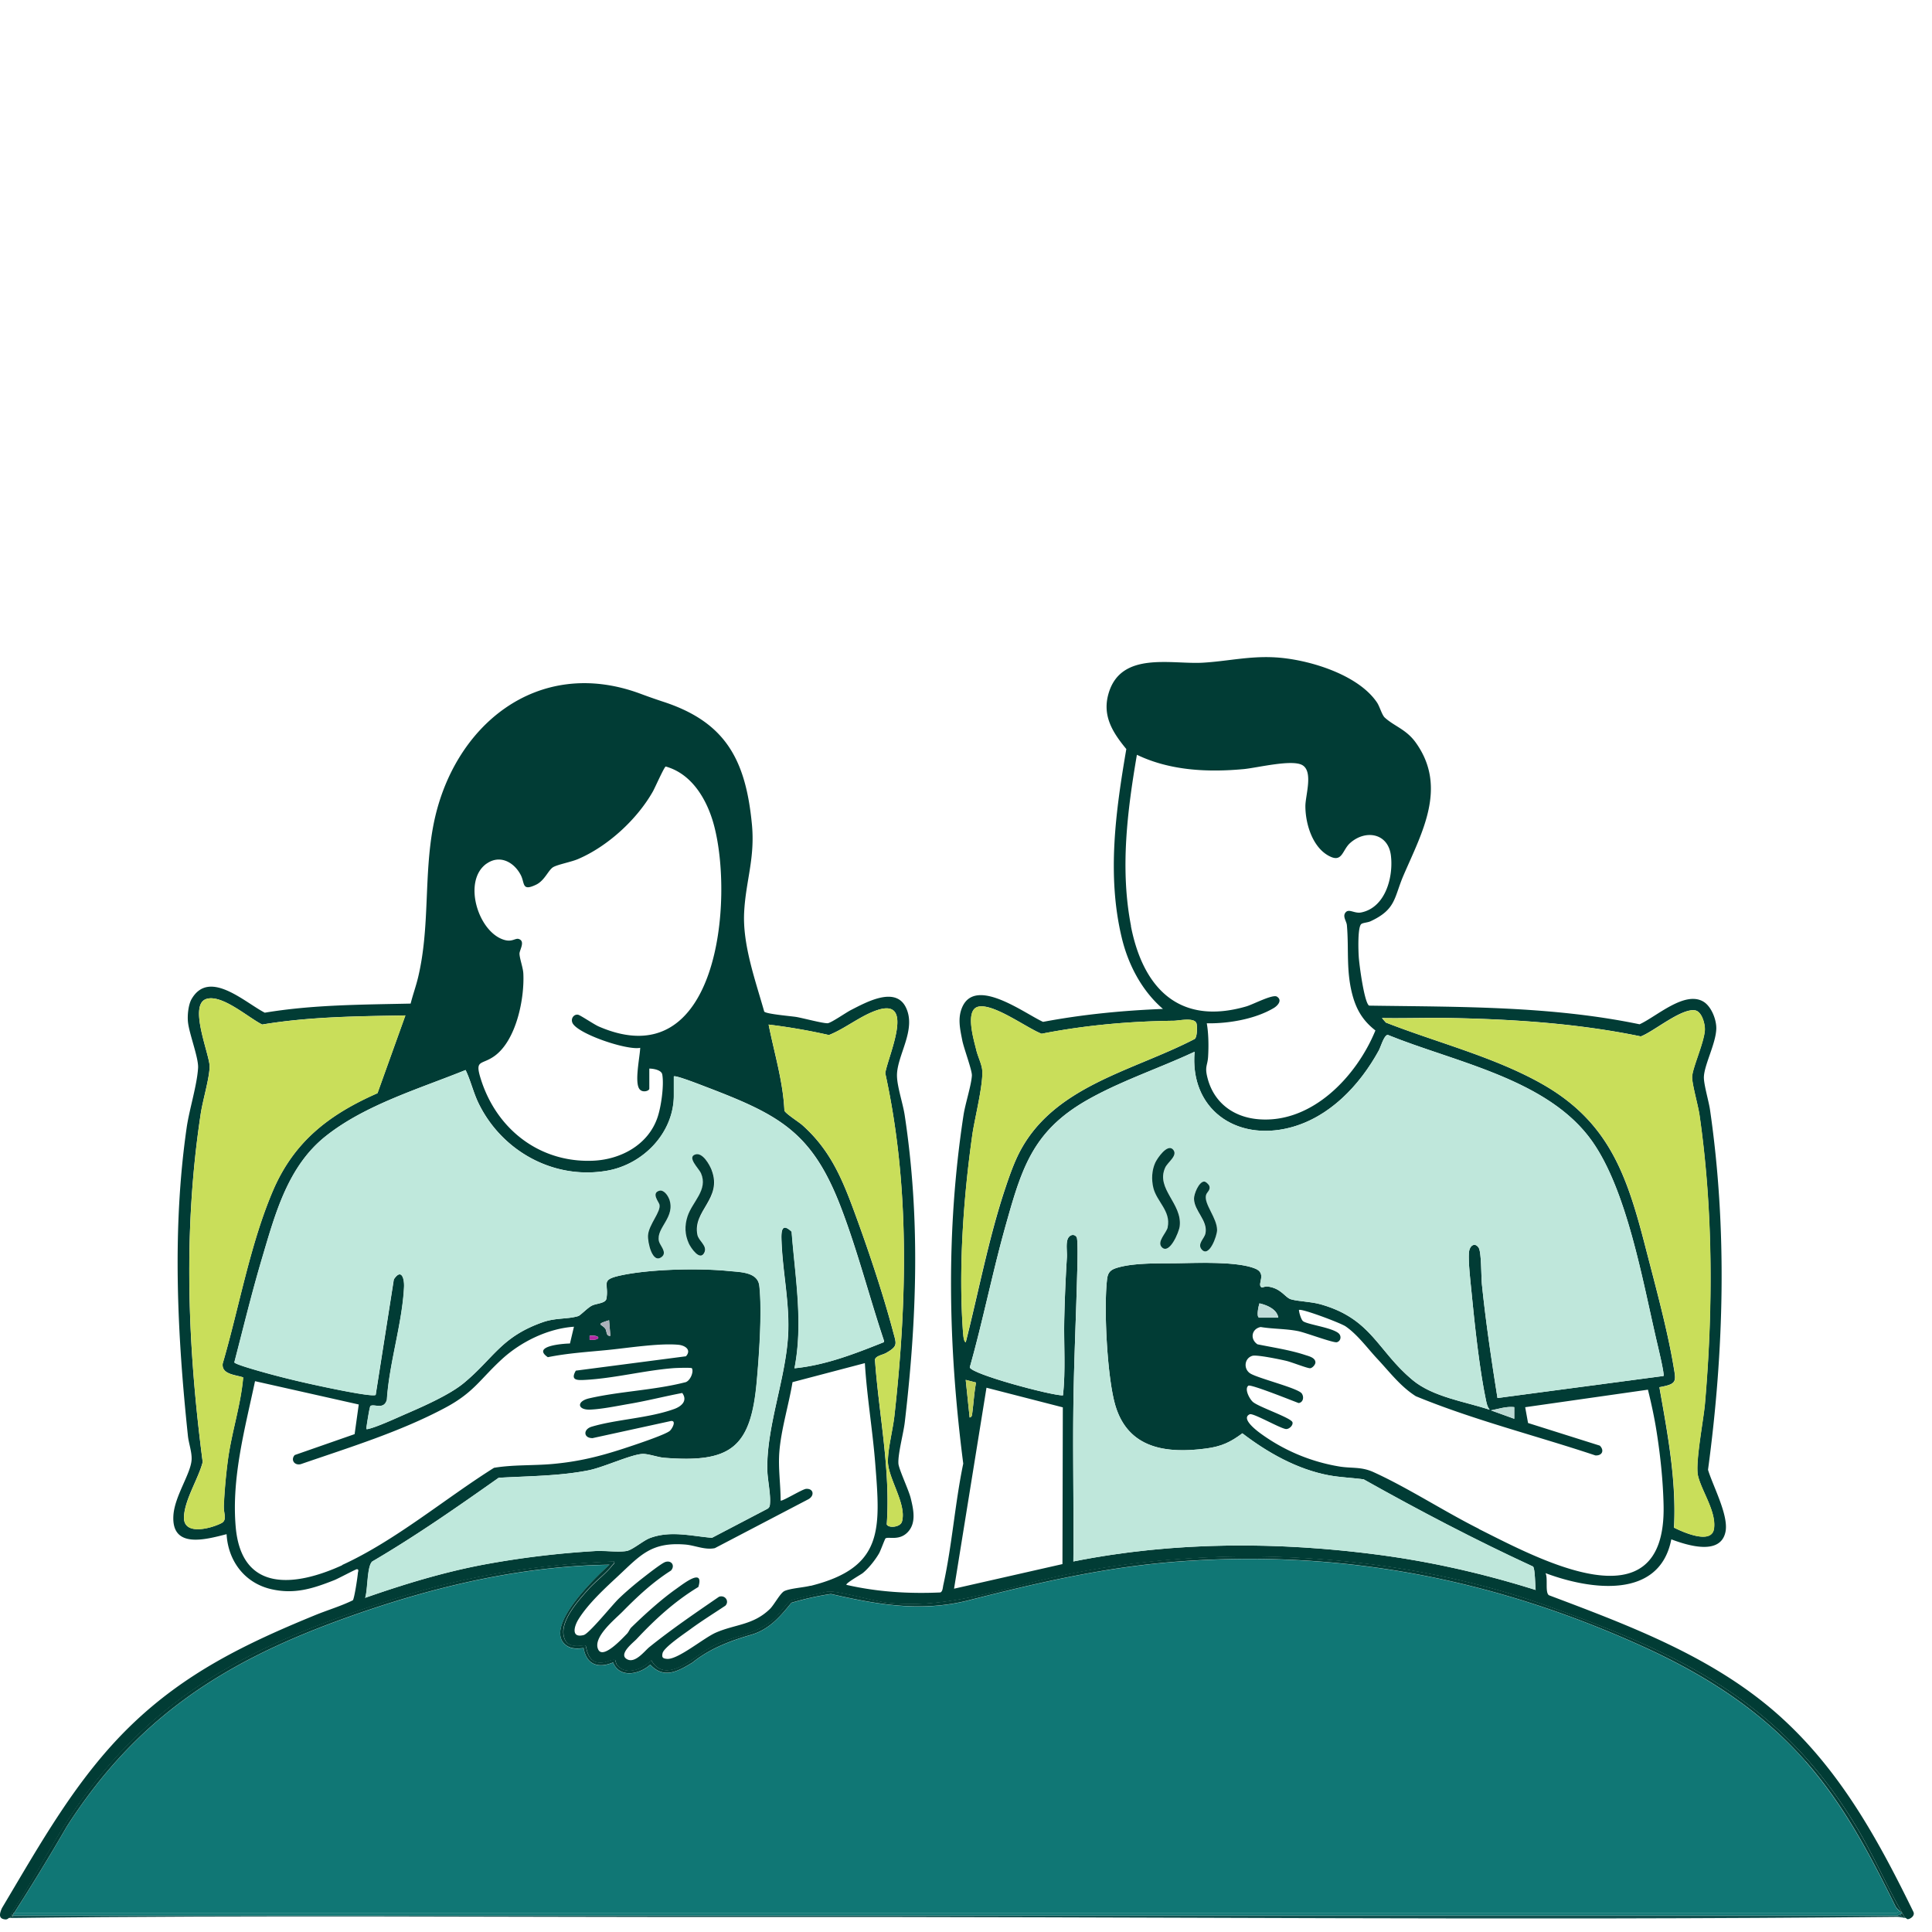 <svg xmlns="http://www.w3.org/2000/svg" width="131" height="131" fill="none" viewBox="0 0 131 131">
  <g clip-path="url(#a)">
    <path fill="#013C35" d="M128.971 129.708c-.168.148-.081.265.266.352-.143-.076-.189-.224-.266-.352Z"/>
    <path fill="#12504F" d="m128.971 129.708-.306.174H.849c.092.076 0 .137-.265.173 16.942-.214 33.94-.051 50.872-.071 25.612-.031 51.5.25 77.199-.011.138 0 .388.067.581.082-.346-.087-.433-.204-.265-.352v.005Z"/>
    <path fill="#107775" d="M122.423 119.426c-3.132-3.549-6.936-5.931-11.215-7.864-10.006-4.513-20.252-6.487-31.284-5.676-4.85.357-9.409 1.402-14.045 2.58-3.335.903-6.406.332-9.537-.377-.903.133-1.8.332-2.682.597-.735.902-1.464 1.78-2.688 2.157-1.484.428-2.851.949-4.03 1.902-.973.577-1.922 1.138-2.85.133-.714.653-2.086.954-2.52-.148-.979.413-1.805.179-1.999-.974-.403.041-.816.082-1.173-.179-1.647-1.193 2.06-4.702 2.928-5.472-6.365.092-12.608 1.653-18.549 3.846-7.895 2.912-13.612 6.691-18.238 13.887a148.815 148.815 0 0 1-3.585 5.88H128.6c.148-.112.275-.112.372 0a1.609 1.609 0 0 1-.433-.418c-1.745-3.524-3.499-6.89-6.115-9.863v-.011Z"/>
    <path fill="#107775" d="M128.971 129.708c-.097-.112-.224-.112-.372 0H.956c-.036.056-.071.117-.112.174h127.821l.306-.174Z"/>
    <path fill="#013C35" d="M120.796 116.469c-4.468-4.065-10.195-6.202-15.769-8.303-.281-.184-.051-1.163-.235-1.5 2.973 1.117 7.726 1.841 8.532-2.29 1.046.393 3.331 1.133 3.672-.504.235-1.112-.857-3.122-1.183-4.213 1.091-8.089 1.311-16.33.133-24.424-.087-.586-.429-1.719-.413-2.213.03-.837.816-2.27.841-3.275.015-.601-.326-1.489-.857-1.82-1.275-.786-3.203 1.01-4.345 1.525-6.028-1.25-12.204-1.173-18.34-1.265-.331-.199-.678-2.846-.703-3.34-.026-.388-.082-2.025.183-2.199.128-.086.424-.092.612-.178 1.75-.811 1.591-1.602 2.244-3.121 1.245-2.887 2.994-5.972.832-8.992-.643-.902-1.459-1.111-2.102-1.698-.198-.178-.346-.755-.53-1.025-1.29-1.918-4.687-2.933-6.9-3.06-1.765-.102-3.239.265-4.927.362-2.101.117-5.472-.78-6.35 2.004-.494 1.56.24 2.708 1.179 3.85-.72 4.218-1.326 8.574-.306 12.807.438 1.826 1.367 3.59 2.79 4.814-2.73.107-5.453.373-8.13.877-1.255-.57-4.575-3.09-5.483-.989-.32.745-.142 1.484.006 2.244.102.53.673 2.035.652 2.387-.04.663-.448 1.907-.566 2.672-1.213 7.941-1.04 15.678-.02 23.639-.561 2.693-.76 5.564-1.352 8.236-.035.158-.04.444-.204.5-2.142.097-4.273-.036-6.364-.515-.092-.092.994-.709 1.096-.791.403-.321.857-.897 1.117-1.346.112-.199.393-.984.439-1.015.198-.127.882.158 1.443-.362.673-.627.454-1.586.26-2.377-.143-.566-.806-1.958-.831-2.335-.041-.648.346-2.06.433-2.81.821-7.023 1.056-13.811-.01-20.829-.122-.79-.51-1.912-.52-2.652-.02-1.372 1.346-3.116.602-4.64-.714-1.46-2.714-.332-3.728.183-.322.163-1.337.872-1.571.892-.311.02-1.668-.346-2.122-.423-.372-.061-2.06-.199-2.183-.367-.591-2.091-1.474-4.529-1.361-6.727.107-2.137.75-3.662.525-5.982-.418-4.33-1.76-6.896-5.962-8.283a43.802 43.802 0 0 1-1.627-.571c-6.972-2.565-12.73 2.208-14.015 8.97-.647 3.418-.219 6.84-1.02 10.237-.143.612-.362 1.208-.515 1.815-3.305.072-6.63.072-9.889.617-1.346-.688-3.774-2.993-4.967-.918-.22.388-.29 1.117-.24 1.566.092.816.724 2.417.684 3.096-.072 1.188-.602 2.84-.776 4.064-.989 6.865-.642 13.974.087 20.885.051.5.275 1.091.25 1.606-.046.954-1.148 2.464-1.234 3.785-.148 2.289 2.178 1.642 3.606 1.275.101 1.8 1.208 3.299 3.003 3.723 1.586.372 2.83-.026 4.29-.602.265-.102 1.458-.745 1.54-.745.163 0 .076.184.071.245-.02.28-.235 1.719-.342 1.861-.82.403-1.734.669-2.585 1.02-4.692 1.923-8.772 3.897-12.46 7.462-3.687 3.565-6.145 8.027-8.751 12.393-.153.352-.27.734.25.765.127.005.199-.087.209-.087l.265-.173c-.184-.056 0-.266.051-.347 1.418-2.152 2.58-4.473 4.024-6.615 5.727-8.481 13.036-11.791 22.547-14.734 4.585-1.418 9.374-2.142 14.178-2.31.04.153-.061.173-.133.265-.418.546-1.147 1.086-1.627 1.627-.693.78-2.05 2.259-1.606 3.361.306.755 1.306.352 1.423.464.066.061.087.908.704 1.102.566.178.938-.199 1.275-.143.071.01.06.219.132.316.592.796 1.795.316 2.336-.306.944 1.678 2.836-.143 3.886-.775 1.505-.913 3.04-.811 4.427-1.994.321-.271.933-1.163 1.117-1.26.143-.071 2.326-.592 2.56-.617.684-.066 3.132.673 4.11.77 4.01.408 7.63-.964 11.476-1.8 10.547-2.295 22.93-1.668 33.109 1.979 9.052 3.238 15.922 6.487 21.043 15.014 1.132 1.887 2.009 3.917 3.095 5.829.072.128.123.276.265.352.016 0 .046.092.174.056.194-.056.433-.265.316-.494-2.366-4.84-4.901-9.481-8.93-13.148l-.01-.01ZM56.204 70.181c1.102-.433 2.178-1.341 3.32-1.703 2.54-.806.669 3.182.5 4.289 1.673 7.64 1.48 15.483.622 23.215-.107.948-.433 2.178-.443 3.075-.016 1.158 1.295 2.928.953 4.116-.117.403-.948.449-1.03.183.26-3.722-.535-7.445-.8-11.153.02-.265.535-.332.764-.47.811-.469.689-.601.46-1.458-.694-2.621-1.77-5.814-2.719-8.364-.82-2.208-1.642-4.029-3.432-5.625-.23-.204-1.163-.796-1.214-.985-.092-1.989-.688-3.89-1.07-5.829 1.376.168 2.738.403 4.09.709ZM32.99 58.563c.898-.637 1.862-.107 2.316.76.295.561.056 1.137 1.045.663.592-.285.836-1.015 1.173-1.198.331-.179 1.209-.342 1.663-.536 2.014-.857 4.008-2.688 5.084-4.59.143-.255.765-1.663.867-1.688 1.785.495 2.8 2.25 3.26 3.932 1.381 5.06.33 17.228-7.804 13.694-.316-.138-1.24-.765-1.397-.796-.276-.051-.515.25-.383.55.327.74 3.703 1.883 4.595 1.694-.02.612-.408 2.371-.04 2.81.209.255.657.112.657-.04v-1.362c.266 0 .822.091.878.397.132.73-.077 2.214-.327 2.928-.632 1.846-2.489 2.846-4.376 2.922-3.64.148-6.563-2.167-7.614-5.584-.403-1.306.067-.883.949-1.52 1.469-1.066 2.035-3.876 1.948-5.595-.02-.393-.25-1-.26-1.336-.005-.25.418-.847-.051-1-.235-.076-.449.235-1.015.051-1.754-.55-2.805-3.998-1.168-5.16v.004Zm-17.814 43.569c-.02.5.25.934-.174 1.148-.703.357-2.57.867-2.53-.418.042-1.178.975-2.586 1.27-3.728-1.03-7.91-1.33-15.724-.132-23.629.138-.907.587-2.381.602-3.182.015-.8-1.474-4.223-.204-4.595 1.066-.311 2.836 1.28 3.769 1.739 3.203-.535 6.467-.561 9.71-.617l-1.892 5.273c-3.28 1.444-5.66 3.274-7.094 6.625-1.555 3.647-2.29 7.91-3.407 11.725-.071.72.877.74 1.392.918-.163 1.882-.78 3.713-1.035 5.59a36.226 36.226 0 0 0-.28 3.146l.005.005Zm8.037 3.994c-3.172 1.453-6.839 1.892-7.231-2.591-.291-3.335.627-6.66 1.31-9.884l7.033 1.581-.28 2.01-4.06 1.417c-.296.322-.02.73.413.617 3.27-1.127 6.753-2.198 9.802-3.83 1.928-1.03 2.351-1.927 3.836-3.29 1.295-1.187 3.12-2.075 4.88-2.197l-.27 1.137c-.53.01-2.601.179-1.5.928 1.327-.27 2.668-.352 4.014-.484 1.372-.133 3.524-.48 4.84-.357.47.046.898.352.51.78l-7.466.974c-.383.658.081.658.627.627 1.99-.107 4.024-.642 5.977-.795.169-.015 1.235-.051 1.265.005.148.26-.138.913-.48.959-2.075.53-4.426.607-6.481 1.081-.888.204-.796.8.06.765.781-.03 1.822-.245 2.612-.382 1.214-.204 2.428-.516 3.636-.745.383.53-.056.913-.56 1.091-1.735.622-3.877.689-5.58 1.194-.597.178-.561.785.061.775l5.279-1.153c.443-.086.122.52-.046.663-.332.28-2.555 1.01-3.116 1.194-1.668.545-3.08.892-4.84 1.05-1.331.118-2.657.041-3.963.26-3.356 2.112-6.686 4.937-10.297 6.59l.015.01Zm16.764-15.29v-.265c.79-.077.79.341 0 .265Zm1.321-1.316.087 1.056c-.311.03-.225-.326-.347-.49-.235-.316-.709-.265.26-.566Zm-.928 15.647a60.411 60.411 0 0 0-7.533.913c-2.754.515-5.436 1.336-8.073 2.259.188-.546.117-2.121.48-2.463 2.957-1.734 5.772-3.698 8.572-5.676 2.01-.118 4.11-.113 6.09-.505 1.025-.204 2.835-1.056 3.641-1.112.383-.026 1.05.224 1.484.26 4.514.362 5.886-.673 6.283-5.146.164-1.795.373-4.768.179-6.508-.107-.948-1.275-.933-2.066-1.01-2.03-.203-5.288-.132-7.272.286-1.525.322-.832.54-1.036 1.602-.056.3-.663.31-.958.449-.301.137-.796.673-.949.719-.704.219-1.515.107-2.397.413-2.836.994-3.335 2.453-5.365 4.13-.954.791-2.734 1.577-3.902 2.081-.647.281-1.953.888-2.575 1.03-.138.031-.138.016-.117-.117.025-.204.209-1.407.27-1.443.255-.158.918.29 1.112-.428.158-2.479 1.045-5.192 1.163-7.63.03-.642-.2-1.275-.694-.52l-1.23 7.828c-.244.184-4.069-.663-4.666-.795a59.726 59.726 0 0 1-2.815-.704c-.306-.087-2.065-.571-2.101-.709.612-2.356 1.188-4.738 1.882-7.074.892-3.019 1.744-6.222 4.314-8.262 2.673-2.126 6.345-3.213 9.481-4.483.347.71.53 1.546.893 2.28 1.58 3.223 5.084 5.167 8.68 4.55 2.453-.419 4.55-2.556 4.55-5.121v-1.275c.106-.107 1.932.617 2.218.724 4.926 1.882 7.15 3.04 9.103 8.135 1.132 2.953 1.918 6.048 2.922 9.047v.112c-1.958.78-3.952 1.56-6.063 1.77.601-3.075.045-6.176-.194-9.262-.73-.688-.71.082-.684.684.082 2.111.561 4.207.444 6.334-.168 2.973-1.443 6.105-1.413 9.058.005.673.225 1.642.19 2.284-.011.184-.006.332-.184.434l-3.754 1.963c-1.403-.117-2.81-.505-4.203.016-.453.168-1.193.816-1.586.877-.607.097-1.458-.036-2.111 0l-.01.005Zm14.576 2.356c-.48.123-1.357.174-1.755.357-.28.128-.698.933-.984 1.214-1.137 1.107-2.346 1.03-3.667 1.606-.831.363-2.59 1.857-3.325 1.78-.276-.025-.352-.097-.29-.382.08-.393 1.498-1.341 1.891-1.632.765-.561 1.576-1.066 2.367-1.591.29-.296-.016-.75-.429-.607-1.601 1.101-3.208 2.193-4.722 3.412-.317.255-.949 1.111-1.495.836-.658-.331.398-1.137.617-1.367 1.27-1.356 2.596-2.575 4.198-3.544.413-1.352-1.03-.204-1.5.127-1.015.714-2.157 1.75-3.05 2.622-.107.102-.178.316-.306.438-.27.271-1.6 1.739-1.932 1.056-.398-.816 1.111-2.03 1.627-2.55 1.03-1.046 2.055-2.009 3.304-2.805.301-.337.026-.729-.398-.576-.26.097-1.203.836-1.489 1.06-.535.414-1.198.975-1.678 1.444-.423.413-1.983 2.346-2.35 2.443-.863.224-.664-.572-.358-1.066.663-1.071 1.81-2.117 2.714-2.958 1.499-1.403 2.238-2.295 4.528-2.112.668.056 1.321.383 2.005.245l6.35-3.32c.438-.25.336-.745-.17-.699-.26.026-1.636.878-1.718.791 0-1.097-.173-2.198-.087-3.295.118-1.525.643-3.213.893-4.733l4.906-1.29c.138 2.275.525 4.54.704 6.819.352 4.452.571 7.043-4.376 8.282l-.025-.005Zm45.328-3.861c-2.35-1.178-4.82-2.789-7.145-3.845-.826-.372-1.418-.245-2.264-.372a12.536 12.536 0 0 1-5.447-2.29c-.224-.168-1.3-.98-.678-1.26.224-.102 2.024.939 2.443 1 .214.03.51-.245.454-.454-.077-.301-2.26-1.025-2.678-1.377-.234-.199-.602-.893-.311-1.107.158-.117 3.004 1.03 3.407 1.178.316-.046.377-.418.209-.653-.265-.362-2.933-1.014-3.483-1.351-.48-.3-.413-1.03.132-1.198.29-.092 1.897.244 2.305.341.337.077 1.418.505 1.612.5.158-.01.362-.245.362-.393 0-.326-.459-.428-.694-.505-1.01-.336-2.182-.51-3.233-.724-.525-.352-.403-1.05.214-1.173.837.138 1.699.112 2.53.276.484.091 2.412.82 2.642.754.265-.076.326-.418.112-.606-.464-.398-2.183-.602-2.423-.832-.117-.112-.255-.56-.265-.744.128-.138 2.826.877 3.162 1.106.811.556 1.495 1.5 2.152 2.203.832.888 1.571 1.877 2.612 2.535 3.937 1.622 8.124 2.662 12.173 4.014.454.03.633-.332.301-.663l-4.865-1.535-.194-1.071 8.323-1.188c.23.933.439 1.892.587 2.84.26 1.642.438 3.366.474 4.998.184 8.369-8.471 3.631-12.526 1.607v-.011ZM85.402 88.378c.51.117 1.183.392 1.275.969h-1.275c-.24 0-.061-.806 0-.97Zm15.692 7.252c.526-.097 1.036-.28 1.581-.22v.791l-1.581-.571Zm-2.59-26.602c4.253.087 8.568.378 12.75 1.245.872-.327 2.764-1.938 3.687-1.765.459.082.683.944.653 1.352-.061.872-.862 2.596-.862 3.177 0 .51.408 1.907.5 2.565.923 6.411.928 13.143.367 19.594-.097 1.092-.668 4.014-.469 4.866.244 1.045 1.244 2.417 1.086 3.58-.153 1.122-2.111.24-2.713-.061.173-3.193-.434-6.38-.99-9.522 1.219-.224 1.138-.362.949-1.479-.418-2.478-1.244-5.498-1.882-7.971-1.27-4.942-2.489-8.609-7.181-11.2-3.243-1.79-6.992-2.728-10.434-4.075l-.266-.306c1.597.026 3.198-.035 4.794 0h.01ZM76.69 62.791c-.75-3.845-.255-7.793.398-11.613 2.239 1.077 4.804 1.199 7.252.97.903-.087 3.259-.674 3.963-.27.76.433.209 2.06.209 2.779 0 1.239.515 2.917 1.739 3.447.77.332.785-.49 1.295-.943 1.05-.934 2.576-.668 2.764.841.179 1.454-.362 3.53-2.009 3.866-.444.092-.81-.255-1.04-.026-.27.276.046.613.066.898.143 1.622-.066 3.075.377 4.728.276 1.025.725 1.754 1.556 2.402-1.27 3.11-4.31 6.34-7.956 6.018-1.698-.148-3.01-1.142-3.432-2.81-.2-.786.01-.806.045-1.449.041-.703.031-1.565-.091-2.244 1.453.026 3.279-.28 4.549-1.04.27-.163.591-.53.204-.77-.286-.174-1.627.535-2.066.663-4.539 1.32-7.007-1.214-7.833-5.452l.01.005ZM65.308 90.443c-.332-4.35.015-9.205.627-13.53.148-1.056.8-3.606.653-4.457-.066-.398-.296-.857-.393-1.275-.148-.633-.79-2.709.143-2.923 1.04-.234 3.28 1.444 4.29 1.836 2.957-.581 5.956-.846 8.975-.882.337 0 1.443-.26 1.535.214.041.22.046.867-.127 1.02-4.243 2.209-9.706 3.203-11.985 7.89-.332.683-.638 1.56-.877 2.285-1.112 3.35-1.796 6.971-2.663 10.394-.132-.041-.163-.454-.173-.572h-.005Zm6.732 15.611-7.35 1.668 2.199-13.627 5.176 1.331-.025 10.633v-.005Zm-6.559-12.49.699.179c-.128.678-.163 1.377-.255 2.066-.02.132-.01.27-.179.306l-.265-2.55Zm28.173 11.883c-6.926-.928-14.015-.938-20.875.429.036-3.473-.046-6.951 0-10.425.036-3.151.194-6.339.27-9.49.01-.327.046-1.923-.045-2.071-.128-.21-.383-.2-.536-.005-.234.295-.102.969-.127 1.366a106.28 106.28 0 0 0-.179 4.218c-.036 1.714.102 3.448-.087 5.146-.79.015-6.211-1.438-6.318-1.902.887-3.152 1.524-6.38 2.407-9.532 1.117-3.993 1.861-6.533 5.671-8.66 2.275-1.27 4.81-2.106 7.166-3.208-.337 3.871 2.79 6.095 6.466 5.146 2.683-.694 4.738-2.881 6.023-5.233.133-.244.357-1.055.612-1.055 4.55 1.856 10.894 2.983 13.872 7.237 2.331 3.325 3.392 9.343 4.32 13.357.071.316.592 2.442.5 2.534l-11.256 1.495c-.408-2.55-.79-5.126-1.056-7.696-.056-.53-.025-2.204-.224-2.5-.265-.387-.612-.132-.653.302-.06.652.107 2.014.174 2.728.219 2.224.535 5.207.989 7.365.051.234.092.402.24.596-1.688-.56-3.846-.862-5.233-2.02-2.387-1.988-2.77-4.146-6.217-5.125-.683-.194-1.51-.194-2.03-.347-.392-.112-.673-.77-1.606-.867-.133-.015-.331.092-.393.051-.31-.209.393-.928-.413-1.26-1.203-.5-3.917-.387-5.253-.367-1.244.02-2.907-.045-4.095.301-.449.133-.648.296-.704.79-.23 1.954.005 6.697.571 8.579.877 2.902 3.453 3.249 6.146 2.892 1.03-.138 1.637-.418 2.458-1.03 1.709 1.31 3.718 2.442 5.86 2.845.78.148 1.576.169 2.361.276 3.754 2.106 7.569 4.11 11.48 5.911.148.117.148 1.32.184 1.591-3.422-1.076-6.91-1.882-10.475-2.362h.005Z"/>
    <path fill="#013C35" d="m.849 129.882-.265.173c.265-.041.352-.097.265-.173Zm.107-.174a148.811 148.811 0 0 0 3.585-5.88c4.626-7.196 10.338-10.97 18.238-13.887 5.941-2.193 12.184-3.754 18.549-3.846-.867.77-4.575 4.279-2.928 5.472.357.255.77.22 1.173.179.194 1.153 1.02 1.387 2 .974.433 1.102 1.805.806 2.519.148.928 1.005 1.877.449 2.85-.133 1.184-.953 2.546-1.474 4.03-1.902 1.224-.372 1.953-1.255 2.688-2.157a18.91 18.91 0 0 1 2.682-.597c3.131.709 6.202 1.28 9.537.377 4.636-1.178 9.2-2.223 14.045-2.58 11.027-.811 21.273 1.163 31.284 5.676 4.279 1.928 8.088 4.315 11.215 7.864 2.616 2.969 4.37 6.335 6.115 9.864.117.168.26.306.433.418-1.081-1.913-1.963-3.942-3.096-5.829-5.12-8.528-11.99-11.771-21.042-15.015-10.185-3.646-22.563-4.274-33.11-1.979-3.845.837-7.466 2.214-11.474 1.801-.98-.102-3.428-.842-4.111-.77-.235.025-2.417.54-2.56.617-.184.097-.796.984-1.117 1.259-1.387 1.184-2.917 1.082-4.427 1.995-1.05.637-2.943 2.458-3.886.775-.536.622-1.74 1.101-2.336.306-.071-.097-.061-.306-.133-.316-.336-.057-.708.321-1.275.142-.617-.193-.637-1.035-.703-1.101-.118-.118-1.122.29-1.423-.464-.444-1.102.913-2.581 1.606-3.361.48-.541 1.209-1.081 1.627-1.627.066-.087.168-.112.133-.265-4.804.168-9.593.892-14.178 2.31-9.512 2.948-16.825 6.258-22.547 14.734-1.444 2.137-2.611 4.462-4.024 6.615-.056.081-.235.29-.051.346l.087-.173h.025v.01Z"/>
    <path fill="#013C35" d="m.93 129.708-.086.174c.036-.056.071-.118.112-.174H.931Z"/>
    <path fill="#BFE8DC" d="M42.48 105.167c.388-.061 1.133-.709 1.586-.877 1.393-.52 2.805-.133 4.203-.015l3.753-1.964c.179-.102.174-.25.184-.433.036-.643-.178-1.612-.189-2.285-.025-2.953 1.245-6.085 1.413-9.058.122-2.132-.362-4.223-.444-6.334-.02-.602-.046-1.372.684-.683.24 3.08.795 6.186.194 9.261 2.116-.204 4.11-.99 6.058-1.77v-.112c-1-2.999-1.785-6.094-2.917-9.047-1.953-5.09-4.177-6.253-9.103-8.135-.286-.107-2.117-.831-2.219-.724v1.275c0 2.57-2.096 4.702-4.55 5.12-3.6.618-7.098-1.33-8.68-4.549-.361-.734-.545-1.57-.892-2.28-3.136 1.27-6.808 2.357-9.48 4.483-2.566 2.04-3.418 5.248-4.315 8.262-.694 2.336-1.27 4.713-1.882 7.074.035.143 1.795.622 2.101.71.913.254 1.887.494 2.815.703.597.138 4.422.98 4.667.796l1.229-7.829c.494-.755.724-.122.693.52-.117 2.443-1.004 5.156-1.162 7.63-.194.714-.857.27-1.112.428-.061.041-.245 1.24-.27 1.444-.016.132-.02.147.117.117.622-.143 1.928-.75 2.575-1.03 1.163-.505 2.943-1.29 3.902-2.081 2.03-1.678 2.524-3.137 5.365-4.131.882-.311 1.693-.194 2.397-.413.153-.046.648-.582.949-.72.3-.137.902-.147.958-.448.204-1.061-.49-1.285 1.036-1.602 1.984-.418 5.242-.49 7.272-.285.79.081 1.964.066 2.066 1.01.194 1.734-.015 4.712-.179 6.507-.403 4.468-1.774 5.508-6.283 5.146-.439-.036-1.107-.285-1.484-.26-.806.056-2.616.908-3.641 1.112-1.98.393-4.08.387-6.09.505-2.8 1.979-5.61 3.942-8.573 5.676-.367.342-.29 1.918-.48 2.463 2.643-.923 5.32-1.739 8.074-2.259a62.23 62.23 0 0 1 7.533-.913c.647-.036 1.504.097 2.111 0l.01-.005Zm2.193-21.007c.067.301.572.75.194 1.06-.637.516-.974-.989-.933-1.463.056-.734.903-1.601.775-2.086-.046-.183-.566-.775-.01-.933.296-.082.571.296.658.54.474 1.26-.898 1.964-.689 2.882h.005Zm2.627-.418c.087.423.699.734.464 1.209-.296.596-.918-.342-1.046-.623-.28-.601-.3-1.203-.091-1.836.331-1.014 1.412-1.8.912-2.937-.137-.316-.984-1.102-.367-1.27.485-.133.949.694 1.097 1.07.75 1.939-1.3 2.745-.964 4.392l-.005-.005Z"/>
    <path fill="#043A33" d="M48.258 79.346c-.147-.378-.611-1.209-1.096-1.071-.617.173.23.959.367 1.27.5 1.142-.581 1.922-.913 2.937-.204.633-.183 1.234.092 1.836.128.28.75 1.22 1.046.622.234-.469-.378-.785-.465-1.208-.341-1.647 1.714-2.453.964-4.391l.005.005Z"/>
    <path fill="#043B34" d="M45.362 81.278c-.092-.244-.367-.622-.658-.54-.556.158-.04.75.01.933.123.485-.719 1.347-.775 2.086-.036.474.296 1.979.933 1.464.383-.306-.122-.755-.194-1.061-.209-.918 1.163-1.622.689-2.882h-.005Z"/>
    <path fill="#ABB1BA" d="M41.042 90.086c.122.163.036.52.347.49l-.087-1.056c-.969.3-.49.25-.26.566Z"/>
    <path fill="#B42CA6" d="M39.976 90.576v.265c.79.077.79-.342 0-.265Z"/>
    <path fill="#C9DE5A" d="M104.41 73.414c4.692 2.591 5.91 6.258 7.18 11.2.638 2.474 1.459 5.488 1.882 7.971.189 1.112.271 1.25-.948 1.48.556 3.14 1.162 6.323.989 9.521.602.301 2.56 1.183 2.713.061.158-1.163-.841-2.54-1.086-3.58-.199-.852.372-3.774.469-4.865.561-6.452.556-13.184-.367-19.595-.097-.657-.5-2.055-.5-2.565 0-.581.801-2.305.862-3.177.031-.408-.199-1.265-.653-1.352-.928-.168-2.815 1.438-3.687 1.765-4.177-.862-8.492-1.158-12.75-1.245-1.596-.03-3.198.031-4.794 0l.265.306c3.443 1.347 7.191 2.285 10.435 4.075h-.01ZM15.098 92.478c1.117-3.815 1.852-8.078 3.407-11.725 1.428-3.35 3.815-5.181 7.094-6.625l1.892-5.273c-3.243.056-6.507.081-9.71.617-.933-.464-2.703-2.055-3.769-1.74-1.27.373.22 3.79.204 4.596-.015.8-.464 2.28-.602 3.182-1.198 7.905-.897 15.719.133 23.629-.296 1.142-1.224 2.55-1.27 3.728-.046 1.285 1.826.775 2.53.418.418-.214.152-.648.173-1.148.046-1.035.143-2.121.28-3.146.25-1.877.872-3.708 1.036-5.59-.515-.173-1.464-.194-1.393-.918l-.005-.005Zm39.306-16.192c1.79 1.596 2.611 3.417 3.432 5.625.95 2.55 2.025 5.743 2.719 8.364.23.862.352.995-.46 1.459-.234.132-.744.204-.764.469.265 3.713 1.06 7.43.8 11.154.082.265.913.219 1.03-.184.342-1.188-.968-2.963-.953-4.116.01-.897.342-2.126.444-3.075.856-7.731 1.05-15.57-.623-23.215.164-1.107 2.035-5.095-.5-4.29-1.142.363-2.213 1.27-3.32 1.704a41.046 41.046 0 0 0-4.09-.709c.388 1.938.98 3.84 1.071 5.83.056.188.985.78 1.214.984Zm13.74 4.334c.24-.729.545-1.6.877-2.284 2.274-4.687 7.742-5.682 11.985-7.89.173-.148.168-.8.127-1.02-.091-.48-1.198-.22-1.535-.214-3.014.036-6.018.3-8.976.882-1.01-.392-3.248-2.07-4.289-1.836-.938.21-.296 2.29-.143 2.922.097.419.327.878.393 1.275.148.857-.5 3.402-.653 4.458-.612 4.325-.954 9.175-.627 13.53.01.118.04.53.173.571.867-3.422 1.55-7.048 2.662-10.393h.006Z"/>
    <path fill="#BED05B" d="M65.925 95.808c.092-.683.128-1.382.255-2.065l-.699-.178.266 2.55c.163-.036.158-.174.178-.307Z"/>
    <path fill="#BFE7DB" d="M92.46 100.307c-.785-.108-1.58-.133-2.36-.276-2.143-.398-4.152-1.535-5.86-2.846-.822.612-1.429.893-2.459 1.03-2.693.363-5.268.016-6.146-2.891-.566-1.882-.805-6.625-.57-8.578.055-.495.254-.658.703-.79 1.183-.353 2.851-.281 4.095-.302 1.342-.025 4.05-.138 5.253.367.806.337.102 1.051.413 1.26.062.04.26-.066.393-.05.934.096 1.214.749 1.607.866.52.153 1.346.153 2.03.347 3.447.98 3.83 3.136 6.216 5.125 1.388 1.158 3.545 1.46 5.233 2.02-.148-.194-.189-.362-.24-.597-.459-2.152-.775-5.135-.99-7.364-.07-.714-.234-2.076-.172-2.729.04-.428.392-.688.652-.3.199.295.169 1.968.225 2.498.265 2.57.647 5.147 1.055 7.697l11.256-1.495c.092-.092-.428-2.218-.5-2.535-.928-4.013-1.989-10.031-4.319-13.356-2.979-4.254-9.323-5.376-13.872-7.237-.255 0-.475.816-.612 1.055-1.29 2.352-3.34 4.54-6.023 5.233-3.672.948-6.804-1.275-6.467-5.146-2.357 1.102-4.896 1.938-7.166 3.208-3.81 2.127-4.554 4.666-5.671 8.66-.882 3.152-1.515 6.38-2.407 9.532.112.464 5.528 1.917 6.319 1.902.183-1.698.05-3.432.086-5.146.031-1.387.092-2.83.179-4.218.025-.403-.107-1.07.127-1.366.153-.19.408-.2.536.005.092.148.056 1.744.046 2.07-.077 3.152-.235 6.335-.27 9.491-.041 3.473.04 6.952 0 10.425 6.854-1.367 13.948-1.357 20.874-.429 3.565.48 7.053 1.286 10.475 2.362-.041-.271-.035-1.474-.183-1.592-3.912-1.805-7.727-3.804-11.48-5.91h-.006ZM81.633 80.121c.123-.01.342.209.367.316.077.285-.183.388-.234.617-.138.592.754 1.54.754 2.356 0 .393-.535 1.892-1.04 1.321-.331-.377.179-.744.245-1.076.184-.887-.76-1.52-.775-2.356-.005-.332.326-1.143.678-1.168l.005-.01Zm-3.3-1.275c.138-.306.822-1.306 1.199-.913.388.403-.347.852-.52 1.24-.653 1.442 1.168 2.427.984 3.972-.046.398-.704 1.938-1.209 1.428-.372-.377.316-.964.398-1.362.23-1.101-.75-1.739-.974-2.677-.133-.556-.107-1.173.127-1.688h-.005Z"/>
    <path fill="#033B34" d="M79.18 83.211c-.082.393-.77.985-.398 1.362.51.515 1.163-1.025 1.209-1.428.183-1.545-1.637-2.535-.985-3.973.174-.387.908-.836.52-1.24-.377-.392-1.06.608-1.198.914-.23.515-.26 1.132-.127 1.688.224.938 1.203 1.58.974 2.677h.005Z"/>
    <path fill="#043B34" d="M81.73 83.65c-.066.332-.576.699-.245 1.076.5.571 1.04-.928 1.04-1.32 0-.817-.892-1.76-.754-2.357.05-.224.31-.326.234-.617-.03-.107-.245-.326-.367-.316-.352.03-.683.836-.678 1.168.015.841.959 1.474.775 2.356l-.005.01Z"/>
    <path fill="#BFDCD8" d="M86.672 89.342c-.092-.572-.765-.852-1.275-.97-.061.159-.24.97 0 .97h1.275Z"/>
    <path fill="#BBDAD4" d="m101.094 95.63 1.581.571v-.79c-.545-.061-1.055.122-1.581.219Z"/>
  </g>
  <defs>
    <clipPath id="a">
      <path fill="#fff" d="M0 .123h130.025v130.025H0z"/>
    </clipPath>
  </defs>
</svg>
